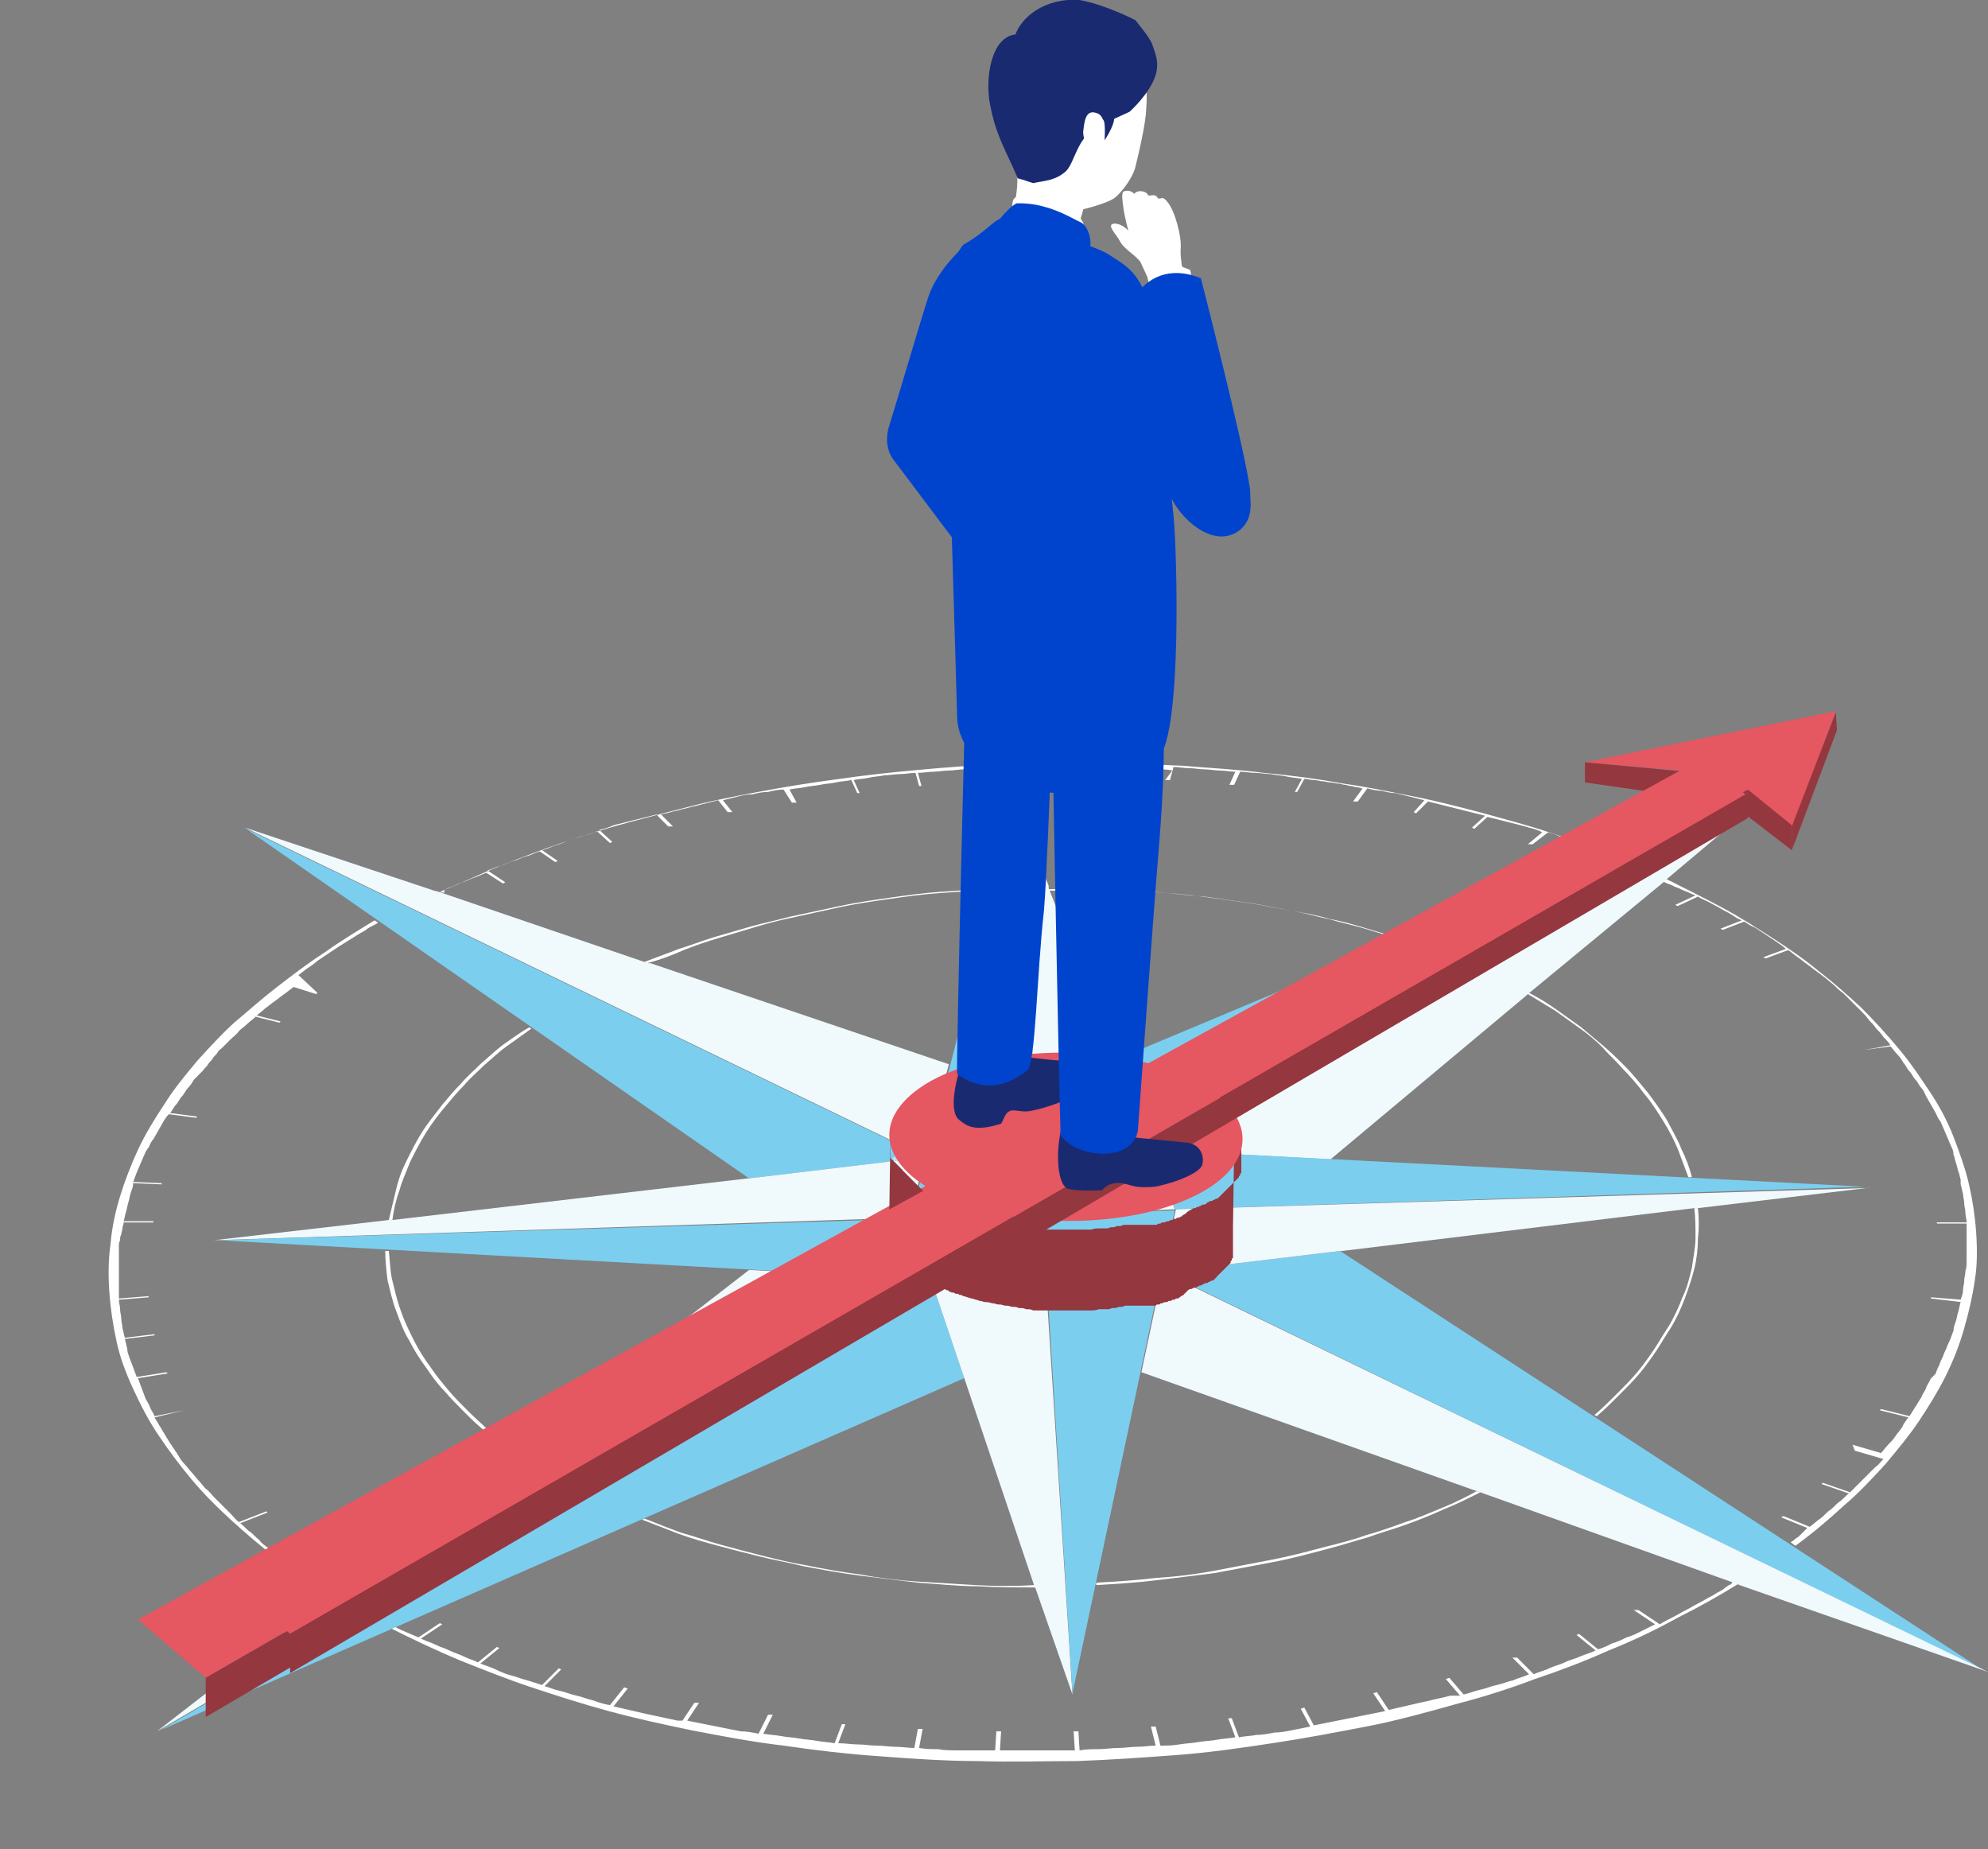 <?xml version="1.0" encoding="utf-8"?>
<!-- Generator: Adobe Illustrator 24.1.2, SVG Export Plug-In . SVG Version: 6.00 Build 0)  -->
<svg version="1.1" id="レイヤー_1" xmlns="http://www.w3.org/2000/svg" xmlns:xlink="http://www.w3.org/1999/xlink" x="0px"
	 y="0px" viewBox="0 0 167.2 155.5" style="enable-background:new 0 0 167.2 155.5;" xml:space="preserve">
<rect x="0" y="0" width="167.2" height="155.5" fill="#808080" stroke="none"/>
<style type="text/css">
	.st0{enable-background:new    ;}
	.st1{fill:#FFFFFF;}
	.st2{fill:#7CCEEF;}
	.st3{fill:#F0FAFD;}
	.st4{fill:#B6E4F6;}
	.st5{fill:#94373F;}
	.st6{fill:#E55761;}
	.st7{fill:none;}
	.st8{fill:#192A71;}
	.st9{fill:#0044CD;}
</style>
<g class="st0">
	<g>
		<g>
			<path class="st1" d="M37.9,74.6c0.3-0.1,0.6-0.3,1-0.4c0.3-0.1,0.7-0.3,1-0.4c0.3-0.1,0.7-0.3,1-0.4l1.4,0.9l0.2-0.1L41,73.2
				c0.4-0.1,0.7-0.3,1.1-0.4c0.4-0.1,0.7-0.3,1.1-0.4c0.4-0.1,0.7-0.3,1.1-0.4c0.4-0.1,0.7-0.3,1.1-0.4l1.3,0.9l0.2-0.1l-1.3-0.9
				c0.4-0.1,0.8-0.3,1.1-0.4c0.4-0.1,0.8-0.3,1.1-0.4c0.4-0.1,0.8-0.3,1.2-0.4c0.4-0.1,0.8-0.2,1.2-0.4l1.1,1l0.2-0.1l-1.1-1
				c0.4-0.1,0.8-0.2,1.2-0.4c0.4-0.1,0.8-0.2,1.2-0.3c0.4-0.1,0.8-0.2,1.2-0.3c0.4-0.1,0.8-0.2,1.2-0.3l1,1c0,0,0,0,0.1,0
				c0,0,0,0,0.1,0c0,0,0,0,0.1,0c0,0,0,0,0.1,0l-1-1c0.3-0.1,0.5-0.1,0.8-0.2c0.3-0.1,0.5-0.1,0.8-0.2c0.3-0.1,0.5-0.1,0.8-0.2
				c0.3-0.1,0.5-0.1,0.8-0.2c0.1,0,0.3-0.1,0.4-0.1c0.1,0,0.3-0.1,0.4-0.1s0.3-0.1,0.4-0.1c0.1,0,0.3-0.1,0.4-0.1l0.8,1
				c0,0,0,0,0.1,0c0,0,0,0,0.1,0c0,0,0,0,0.1,0c0,0,0,0,0.1,0l-0.8-1c0.4-0.1,0.8-0.2,1.2-0.3c0.4-0.1,0.8-0.2,1.3-0.2
				c0.4-0.1,0.8-0.2,1.3-0.2c0.4-0.1,0.8-0.2,1.3-0.2l0.7,1.1c0,0,0,0,0.1,0c0,0,0,0,0.1,0c0,0,0,0,0.1,0c0,0,0,0,0.1,0l-0.6-1.1
				c0.4-0.1,0.8-0.1,1.3-0.2c0.4-0.1,0.8-0.1,1.3-0.2c0.4-0.1,0.9-0.1,1.3-0.2c0.4-0.1,0.9-0.1,1.3-0.2l0.5,1.1l0.2,0l-0.5-1.1
				c0.4-0.1,0.9-0.1,1.3-0.2c0.4-0.1,0.9-0.1,1.3-0.2c0.4,0,0.9-0.1,1.3-0.1c0.4,0,0.9-0.1,1.3-0.1l0.3,1.1l0.2,0l-0.3-1.1
				c0.4,0,0.9-0.1,1.3-0.1c0.4,0,0.9-0.1,1.3-0.1c0.4,0,0.9-0.1,1.3-0.1c0.4,0,0.9-0.1,1.3-0.1l0.2,1.1l0.2,0l-0.2-1.1
				c0.3,0,0.5,0,0.8,0c0.3,0,0.5,0,0.8,0c0.3,0,0.5,0,0.8,0c0.3,0,0.5,0,0.8,0c0.2,0,0.3,0,0.5,0c0.2,0,0.3,0,0.5,0
				c0.2,0,0.3,0,0.5,0c0.2,0,0.3,0,0.5,0l0,1.1l0.2,0l0-1.1c0.4,0,0.9,0,1.3,0c0.4,0,0.9,0,1.3,0c0.4,0,0.9,0,1.3,0
				c0.4,0,0.9,0,1.3,0l-0.2,1.1l0.2,0l0.2-1.1c0.4,0,0.9,0,1.3,0s0.9,0,1.3,0c0.4,0,0.9,0,1.3,0.1c0.4,0,0.9,0,1.3,0.1L98,65.6
				c0,0,0,0,0.1,0c0,0,0,0,0.1,0c0,0,0,0,0.1,0c0,0,0,0,0.1,0l0.3-1.1c0.4,0,0.9,0.1,1.3,0.1c0.4,0,0.9,0.1,1.3,0.1
				c0.4,0,0.9,0.1,1.3,0.1c0.4,0,0.9,0.1,1.3,0.1l-0.5,1.1c0,0,0,0,0.1,0c0,0,0,0,0.1,0c0,0,0,0,0.1,0c0,0,0,0,0.1,0l0.5-1.1
				c0.4,0,0.9,0.1,1.3,0.1c0.4,0,0.9,0.1,1.3,0.1c0.4,0.1,0.9,0.1,1.3,0.2c0.4,0.1,0.8,0.1,1.3,0.2l-0.6,1.1l0.2,0l0.6-1.1
				c0.3,0,0.5,0.1,0.8,0.1c0.3,0,0.5,0.1,0.7,0.1c0.2,0,0.5,0.1,0.7,0.1c0.2,0,0.5,0.1,0.7,0.1c0.2,0,0.3,0.1,0.5,0.1
				c0.2,0,0.3,0.1,0.5,0.1c0.2,0,0.3,0.1,0.5,0.1c0.2,0,0.3,0.1,0.5,0.1l-0.8,1.1c0,0,0,0,0.1,0c0,0,0,0,0.1,0c0,0,0,0,0.1,0
				c0,0,0,0,0.1,0l0.8-1.1c0.4,0.1,0.8,0.2,1.2,0.2c0.4,0.1,0.8,0.2,1.2,0.2c0.4,0.1,0.8,0.2,1.2,0.3c0.4,0.1,0.8,0.2,1.2,0.3
				l-0.9,1l0.2,0.1l1-1c0.4,0.1,0.8,0.2,1.2,0.3c0.4,0.1,0.8,0.2,1.2,0.3c0.4,0.1,0.8,0.2,1.2,0.3c0.4,0.1,0.8,0.2,1.2,0.3l-1.1,1
				l0.2,0.1l1.1-1c0.4,0.1,0.8,0.2,1.2,0.3c0.4,0.1,0.8,0.2,1.2,0.3c0.4,0.1,0.8,0.2,1.1,0.3c0.4,0.1,0.8,0.2,1.1,0.4l-1.2,1
				c0,0,0,0,0.1,0c0,0,0,0,0.1,0c0,0,0,0,0.1,0c0,0,0,0,0.1,0l1.3-1c0.4,0.1,0.7,0.2,1.1,0.4c0.4,0.1,0.7,0.3,1.1,0.4
				c0.4,0.1,0.7,0.3,1.1,0.4c0.4,0.1,0.7,0.3,1.1,0.4l-1.4,0.9l0.2,0.1l1.4-0.9c0,0,0.1,0,0.1,0.1c0,0,0.1,0,0.1,0.1
				c0,0,0.1,0,0.1,0.1c0,0,0.1,0,0.1,0.1l0.4-0.2c-1.7-0.7-3.5-1.3-5.3-1.9c-1.8-0.6-3.7-1.1-5.5-1.6c-1.9-0.5-3.8-1-5.8-1.4
				c-2-0.4-3.9-0.8-6-1.1c-2.2-0.4-4.4-0.7-6.7-0.9c-2.2-0.3-4.5-0.4-6.8-0.6c-2.3-0.1-4.5-0.2-6.8-0.3c-2.3,0-4.6,0-6.9,0.1
				c-2.3,0.1-4.6,0.2-6.9,0.4c-2.3,0.2-4.5,0.4-6.8,0.7c-2.2,0.3-4.5,0.6-6.7,1c-2.2,0.4-4.4,0.8-6.5,1.3c-2,0.5-3.9,1-5.8,1.5
				c-1.9,0.5-3.8,1.1-5.6,1.7c-1.8,0.6-3.6,1.3-5.4,2c-1.7,0.7-3.4,1.5-5.1,2.2l0.4,0.1C37.2,74.9,37.6,74.7,37.9,74.6z"/>
			<path class="st1" d="M27.3,80.1c-1.4,0.9-2.7,1.9-4,2.9c-1.3,1-2.4,2-3.6,3c-1.1,1-2.1,2.1-3.1,3.2c-1,1.2-2,2.4-2.8,3.7
				c-0.8,1.2-1.6,2.5-2.2,3.8c-0.6,1.3-1.1,2.6-1.5,3.9c-0.4,1.3-0.7,2.7-0.8,4c-0.2,1.4-0.2,2.7-0.1,4.1c0.1,1.4,0.3,2.7,0.6,4.1
				c0.3,1.4,0.8,2.7,1.4,4c0.6,1.3,1.3,2.7,2.2,4c0.8,1.2,1.7,2.4,2.7,3.6c1,1.2,2.1,2.3,3.3,3.4c1.2,1.1,2.5,2.2,3.9,3.3
				c1.4,1.1,2.9,2.1,4.5,3.1l0.4-0.3c-0.1,0-0.1-0.1-0.2-0.1s-0.1-0.1-0.2-0.1c-0.1,0-0.1-0.1-0.2-0.1c-0.1,0-0.1-0.1-0.2-0.1
				l2.1-1.1c0,0,0,0,0,0c0,0,0,0,0,0c0,0,0,0,0,0c0,0,0,0,0,0l-2.1,1.1c-0.3-0.2-0.6-0.4-1-0.6c-0.3-0.2-0.6-0.4-0.9-0.6
				c-0.3-0.2-0.6-0.4-0.9-0.6c-0.3-0.2-0.6-0.4-0.9-0.7l2.2-1l-0.2-0.1l-2.2,1c-0.3-0.2-0.6-0.4-0.9-0.7c-0.3-0.2-0.6-0.4-0.8-0.7
				c-0.3-0.2-0.5-0.5-0.8-0.7c-0.3-0.2-0.5-0.5-0.8-0.7l2.3-0.9l-0.1-0.1l-2.3,0.9c-0.3-0.2-0.5-0.5-0.7-0.7
				c-0.2-0.2-0.5-0.5-0.7-0.7c-0.2-0.2-0.5-0.5-0.7-0.7c-0.2-0.2-0.4-0.5-0.7-0.7l2.4-0.8c0,0,0,0,0,0c0,0,0,0,0,0c0,0,0,0,0,0
				c0,0,0,0,0,0l-2.4,0.8c-0.2-0.2-0.4-0.5-0.6-0.7c-0.2-0.2-0.4-0.5-0.6-0.7c-0.2-0.2-0.4-0.5-0.6-0.7c-0.2-0.2-0.4-0.5-0.5-0.7
				l2.4-0.7c0,0,0,0,0,0c0,0,0,0,0,0c0,0,0,0,0,0c0,0,0,0,0,0l-2.4,0.7c-0.1-0.1-0.1-0.2-0.2-0.3c-0.1-0.1-0.1-0.2-0.2-0.3
				c-0.1-0.1-0.1-0.2-0.2-0.3c-0.1-0.1-0.1-0.2-0.2-0.3c-0.1-0.2-0.2-0.3-0.3-0.5c-0.1-0.2-0.2-0.3-0.3-0.5
				c-0.1-0.2-0.2-0.3-0.3-0.5c-0.1-0.2-0.2-0.3-0.3-0.5l2.5-0.6c0,0,0,0,0,0c0,0,0,0,0,0c0,0,0,0,0,0c0,0,0,0,0,0l-2.5,0.5
				c-0.1-0.3-0.3-0.5-0.4-0.8c-0.1-0.3-0.3-0.5-0.4-0.8c-0.1-0.3-0.2-0.5-0.3-0.8c-0.1-0.3-0.2-0.5-0.3-0.8l2.5-0.4l-0.1-0.1
				l-2.5,0.4c-0.1-0.3-0.2-0.5-0.3-0.8c-0.1-0.3-0.2-0.5-0.3-0.8c-0.1-0.3-0.2-0.5-0.2-0.8c-0.1-0.3-0.1-0.5-0.2-0.8l2.5-0.3l0-0.1
				l-2.5,0.3c-0.1-0.3-0.1-0.5-0.2-0.8c0-0.3-0.1-0.5-0.1-0.8c0-0.3-0.1-0.5-0.1-0.8c0-0.3-0.1-0.5-0.1-0.8l2.5-0.2l0-0.1l-2.5,0.2
				c0-0.3,0-0.5,0-0.8c0-0.3,0-0.5,0-0.8c0-0.3,0-0.5,0-0.8c0-0.3,0-0.5,0-0.8l2.5-0.1c0,0,0,0,0,0c0,0,0,0,0,0c0,0,0,0,0,0
				c0,0,0,0,0,0l-2.5,0.1c0-0.1,0-0.2,0-0.3c0-0.1,0-0.2,0-0.3c0-0.1,0-0.2,0-0.3c0-0.1,0-0.2,0-0.3c0-0.2,0-0.3,0.1-0.5
				c0-0.2,0-0.3,0.1-0.5c0-0.2,0.1-0.3,0.1-0.5c0-0.2,0.1-0.3,0.1-0.5l2.5,0l0-0.1l-2.5,0c0.1-0.3,0.1-0.5,0.2-0.8
				c0.1-0.3,0.1-0.5,0.2-0.8c0.1-0.3,0.1-0.5,0.2-0.8c0.1-0.3,0.2-0.5,0.2-0.8l2.4,0.1l0-0.1l-2.4-0.1c0.1-0.3,0.2-0.5,0.3-0.8
				c0.1-0.2,0.2-0.5,0.3-0.7c0.1-0.2,0.2-0.5,0.3-0.7c0.1-0.2,0.2-0.5,0.4-0.7l2.4,0.2c0,0,0,0,0,0c0,0,0,0,0,0c0,0,0,0,0,0s0,0,0,0
				l-2.4-0.2c0.1-0.2,0.2-0.5,0.4-0.7c0.1-0.2,0.3-0.5,0.4-0.7c0.1-0.2,0.3-0.5,0.4-0.7c0.1-0.2,0.3-0.5,0.5-0.7l2.3,0.3l0.1-0.1
				l-2.3-0.3c0.2-0.2,0.3-0.5,0.5-0.7c0.2-0.2,0.3-0.5,0.5-0.7c0.2-0.2,0.3-0.5,0.5-0.7c0.2-0.2,0.4-0.5,0.5-0.7l2.2,0.4
				c0,0,0,0,0,0c0,0,0,0,0,0c0,0,0,0,0,0c0,0,0,0,0,0l-2.2-0.4c0.1-0.1,0.1-0.1,0.2-0.2c0.1-0.1,0.1-0.1,0.2-0.2
				c0.1-0.1,0.1-0.1,0.2-0.2c0.1-0.1,0.1-0.1,0.2-0.2c0.1-0.2,0.3-0.3,0.4-0.5c0.1-0.2,0.3-0.3,0.4-0.5c0.1-0.2,0.3-0.3,0.4-0.5
				c0.1-0.2,0.3-0.3,0.4-0.4l2.1,0.5c0,0,0,0,0,0c0,0,0,0,0,0c0,0,0,0,0,0c0,0,0,0,0,0l-2.1-0.5c0.2-0.2,0.4-0.4,0.7-0.7
				c0.2-0.2,0.5-0.4,0.7-0.7c0.2-0.2,0.5-0.4,0.7-0.6c0.2-0.2,0.5-0.4,0.7-0.6l2,0.5l0.1-0.1l-2-0.5c0.2-0.2,0.5-0.4,0.7-0.6
				c0.3-0.2,0.5-0.4,0.8-0.6c0.3-0.2,0.5-0.4,0.8-0.6c0.3-0.2,0.5-0.4,0.8-0.6l1.9,0.6l0.1-0.1L25.1,82c0.3-0.2,0.5-0.4,0.8-0.6
				c0.3-0.2,0.6-0.4,0.8-0.6c0.3-0.2,0.6-0.4,0.9-0.6c0.3-0.2,0.6-0.4,0.9-0.6l1.8,0.7c0,0,0,0,0,0c0,0,0,0,0,0c0,0,0,0,0,0
				c0,0,0,0,0,0l-1.8-0.7c0.3-0.2,0.5-0.3,0.8-0.5c0.3-0.2,0.5-0.3,0.8-0.5c0.3-0.2,0.6-0.3,0.8-0.5c0.3-0.2,0.6-0.3,0.9-0.5
				l-0.3-0.2C30.2,78.2,28.7,79.1,27.3,80.1z"/>
			<path class="st1" d="M145.4,133.3c-0.1,0.1-0.3,0.2-0.4,0.3c-0.1,0.1-0.3,0.2-0.5,0.3c-0.2,0.1-0.3,0.2-0.5,0.3l-1.9-1.1
				c0,0,0,0,0,0c0,0,0,0,0,0c0,0,0,0,0,0c0,0,0,0,0,0l1.9,1.1c-0.4,0.2-0.7,0.4-1.1,0.6c-0.4,0.2-0.7,0.4-1.1,0.6
				c-0.4,0.2-0.7,0.4-1.1,0.6c-0.4,0.2-0.8,0.4-1.1,0.6l-1.8-1.2c0,0,0,0-0.1,0c0,0,0,0-0.1,0c0,0,0,0-0.1,0c0,0,0,0-0.1,0l1.8,1.2
				c-0.4,0.2-0.8,0.4-1.2,0.6c-0.4,0.2-0.8,0.4-1.2,0.5c-0.4,0.2-0.8,0.4-1.2,0.5c-0.4,0.2-0.8,0.4-1.2,0.5l-1.6-1.3l-0.2,0.1
				l1.6,1.3c-0.4,0.2-0.8,0.3-1.3,0.5c-0.4,0.2-0.9,0.3-1.3,0.5c-0.4,0.2-0.9,0.3-1.3,0.5c-0.4,0.2-0.9,0.3-1.3,0.5l-1.4-1.4
				c0,0,0,0-0.1,0c0,0,0,0-0.1,0c0,0,0,0-0.1,0c0,0,0,0-0.1,0l1.4,1.4c-0.4,0.2-0.9,0.3-1.3,0.5c-0.5,0.1-0.9,0.3-1.4,0.4
				c-0.5,0.1-0.9,0.3-1.4,0.4c-0.5,0.1-0.9,0.3-1.4,0.4l-1.2-1.4l-0.3,0.1l1.2,1.4c-0.1,0-0.1,0-0.2,0s-0.1,0-0.2,0
				c-0.1,0-0.1,0-0.2,0c-0.1,0-0.1,0-0.2,0c-0.4,0.1-0.8,0.2-1.3,0.3c-0.4,0.1-0.8,0.2-1.3,0.3c-0.4,0.1-0.9,0.2-1.3,0.3
				c-0.4,0.1-0.9,0.2-1.3,0.3l-1-1.5l-0.3,0.1l1,1.5c-0.5,0.1-1,0.2-1.5,0.3c-0.5,0.1-1,0.2-1.5,0.3c-0.5,0.1-1,0.2-1.5,0.3
				c-0.5,0.1-1,0.2-1.5,0.3l-0.8-1.5l-0.3,0.1l0.8,1.5c-0.5,0.1-1,0.2-1.5,0.3c-0.5,0.1-1,0.2-1.5,0.2c-0.5,0.1-1,0.2-1.5,0.2
				c-0.5,0.1-1,0.1-1.5,0.2l-0.6-1.6l-0.3,0l0.6,1.6c-0.5,0.1-1,0.1-1.5,0.2c-0.5,0.1-1,0.1-1.6,0.2c-0.5,0.1-1,0.1-1.6,0.2
				s-1,0.1-1.6,0.1l-0.4-1.6c0,0,0,0-0.1,0c0,0,0,0-0.1,0c0,0,0,0-0.1,0c0,0,0,0-0.1,0l0.4,1.6c-0.5,0-1,0.1-1.6,0.1
				c-0.5,0-1,0.1-1.6,0.1c-0.5,0-1.1,0.1-1.6,0.1c-0.5,0-1.1,0-1.6,0.1l-0.1-1.6c0,0,0,0-0.1,0c0,0,0,0-0.1,0c0,0,0,0-0.1,0
				c0,0,0,0-0.1,0l0.1,1.6c0,0-0.1,0-0.1,0c0,0-0.1,0-0.1,0c0,0-0.1,0-0.1,0c0,0-0.1,0-0.1,0c-0.5,0-1,0-1.5,0c-0.5,0-1,0-1.5,0
				c-0.5,0-1,0-1.5,0c-0.5,0-1,0-1.4,0l0.1-1.6c0,0,0,0-0.1,0s0,0-0.1,0s0,0-0.1,0s0,0-0.1,0l-0.1,1.6c-0.5,0-1.1,0-1.6,0
				c-0.5,0-1.1,0-1.6,0c-0.5,0-1.1,0-1.6-0.1c-0.5,0-1,0-1.6-0.1l0.3-1.6c0,0,0,0-0.1,0c0,0,0,0-0.1,0c0,0,0,0-0.1,0c0,0,0,0-0.1,0
				l-0.3,1.6c-0.5,0-1-0.1-1.6-0.1c-0.5,0-1-0.1-1.6-0.1c-0.5,0-1-0.1-1.6-0.1c-0.5,0-1-0.1-1.6-0.1l0.6-1.6l-0.3,0l-0.6,1.6
				c-0.5-0.1-1-0.1-1.5-0.2c-0.5-0.1-1-0.1-1.5-0.2c-0.5-0.1-1-0.1-1.5-0.2c-0.5-0.1-1-0.1-1.5-0.2l0.8-1.6c0,0,0,0-0.1,0
				c0,0,0,0-0.1,0c0,0,0,0-0.1,0c0,0,0,0-0.1,0l-0.8,1.6c-0.5-0.1-1-0.2-1.5-0.2c-0.5-0.1-1-0.2-1.5-0.3c-0.5-0.1-1-0.2-1.5-0.3
				c-0.5-0.1-1-0.2-1.5-0.3l1-1.5c0,0,0,0-0.1,0c0,0,0,0-0.1,0c0,0,0,0-0.1,0c0,0,0,0-0.1,0l-1,1.5c0,0-0.1,0-0.1,0c0,0-0.1,0-0.1,0
				c0,0-0.1,0-0.1,0c0,0-0.1,0-0.1,0c-0.5-0.1-0.9-0.2-1.4-0.3c-0.5-0.1-0.9-0.2-1.4-0.3c-0.4-0.1-0.9-0.2-1.3-0.3
				c-0.4-0.1-0.9-0.2-1.3-0.3l1.2-1.5l-0.3-0.1l-1.2,1.5c-0.5-0.1-0.9-0.2-1.4-0.4c-0.5-0.1-0.9-0.3-1.4-0.4
				c-0.5-0.1-0.9-0.3-1.4-0.4c-0.5-0.1-0.9-0.3-1.3-0.4l1.4-1.4l-0.2-0.1l-1.4,1.4c-0.4-0.1-0.9-0.3-1.3-0.4
				c-0.4-0.1-0.9-0.3-1.3-0.4c-0.4-0.1-0.9-0.3-1.3-0.5c-0.4-0.2-0.8-0.3-1.3-0.5l1.6-1.3l-0.2-0.1l-1.6,1.3
				c-0.4-0.2-0.8-0.3-1.2-0.5c-0.4-0.2-0.8-0.3-1.2-0.5c-0.4-0.2-0.8-0.3-1.2-0.5c-0.4-0.2-0.8-0.3-1.2-0.5l1.8-1.2l-0.2-0.1
				l-1.8,1.2c-0.2-0.1-0.5-0.2-0.7-0.3c-0.2-0.1-0.5-0.2-0.7-0.3c-0.2-0.1-0.5-0.2-0.7-0.4c-0.2-0.1-0.5-0.2-0.7-0.4L33,137
				c1.8,0.9,3.7,1.8,5.6,2.6c2,0.8,4,1.6,6.1,2.3c2.1,0.7,4.3,1.4,6.5,2c2.2,0.6,4.5,1.1,6.9,1.6c2.6,0.5,5.2,1,7.8,1.3
				c2.7,0.4,5.3,0.7,8.1,0.9c2.7,0.2,5.5,0.4,8.2,0.4c2.8,0.1,5.6,0,8.4,0c2.8-0.1,5.6-0.3,8.3-0.5c2.7-0.2,5.5-0.6,8.1-1
				c2.7-0.4,5.3-0.9,7.9-1.4c2.6-0.5,5.1-1.2,7.6-1.9c2.3-0.6,4.5-1.3,6.6-2.1c2.1-0.7,4.2-1.5,6.2-2.4c2-0.8,3.9-1.7,5.7-2.7
				c1.8-0.9,3.6-1.9,5.2-2.9l-0.5-0.2C145.7,133.2,145.5,133.3,145.4,133.3z"/>
			<path class="st1" d="M166.2,103.6c-0.1-1.4-0.3-2.7-0.6-4c-0.3-1.3-0.8-2.7-1.3-4c-0.5-1.3-1.2-2.6-2-3.8
				c-0.8-1.2-1.6-2.4-2.6-3.6c-1-1.2-2-2.3-3.2-3.5c-1.1-1-2.2-2-3.5-3c-1.2-1-2.5-1.9-3.9-2.8c-1.4-0.9-2.8-1.8-4.3-2.6
				c-1.5-0.8-3.1-1.6-4.7-2.4l-0.3,0.2c0.2,0.1,0.4,0.2,0.7,0.3c0.2,0.1,0.4,0.2,0.7,0.3c0.2,0.1,0.4,0.2,0.7,0.3
				c0.2,0.1,0.4,0.2,0.7,0.3l-1.7,0.8l0.2,0.1l1.7-0.8c0.3,0.2,0.6,0.3,1,0.5c0.3,0.2,0.6,0.3,0.9,0.5c0.3,0.2,0.6,0.3,0.9,0.5
				c0.3,0.2,0.6,0.4,0.9,0.5l-1.8,0.7l0.2,0.1l1.8-0.7c0.3,0.2,0.6,0.4,0.9,0.5c0.3,0.2,0.6,0.4,0.9,0.6c0.3,0.2,0.6,0.4,0.9,0.6
				c0.3,0.2,0.6,0.4,0.8,0.6l-1.9,0.7l0.2,0.1l1.9-0.7c0.3,0.2,0.5,0.4,0.8,0.6c0.3,0.2,0.5,0.4,0.8,0.6c0.3,0.2,0.5,0.4,0.8,0.6
				c0.3,0.2,0.5,0.4,0.8,0.6l-2,0.6c0,0,0,0,0,0c0,0,0,0,0,0c0,0,0,0,0,0c0,0,0,0,0,0l2-0.6c0.2,0.2,0.5,0.4,0.7,0.6
				c0.2,0.2,0.4,0.4,0.7,0.6c0.2,0.2,0.4,0.4,0.6,0.6c0.2,0.2,0.4,0.4,0.6,0.6c0,0,0,0,0.1,0.1c0,0,0,0,0.1,0.1c0,0,0,0,0.1,0.1
				c0,0,0,0,0.1,0.1l-2.1,0.5c0,0,0,0,0,0c0,0,0,0,0,0c0,0,0,0,0,0c0,0,0,0,0,0l2.1-0.5c0.2,0.2,0.4,0.4,0.6,0.7
				c0.2,0.2,0.4,0.4,0.6,0.7c0.2,0.2,0.4,0.4,0.6,0.7c0.2,0.2,0.4,0.4,0.6,0.7l-2.2,0.4c0,0,0,0,0,0c0,0,0,0,0,0c0,0,0,0,0,0
				c0,0,0,0,0,0L159,88c0.2,0.2,0.4,0.5,0.6,0.7c0.2,0.2,0.4,0.5,0.5,0.7c0.2,0.2,0.3,0.5,0.5,0.7c0.2,0.2,0.3,0.5,0.5,0.7l-2.3,0.4
				c0,0,0,0,0,0c0,0,0,0,0,0c0,0,0,0,0,0c0,0,0,0,0,0l2.3-0.4c0.2,0.2,0.3,0.5,0.5,0.7c0.2,0.2,0.3,0.5,0.4,0.7
				c0.1,0.2,0.3,0.5,0.4,0.7c0.1,0.2,0.3,0.5,0.4,0.7l-2.4,0.3c0,0,0,0,0,0c0,0,0,0,0,0c0,0,0,0,0,0s0,0,0,0l2.4-0.3
				c0.1,0.2,0.2,0.5,0.4,0.7c0.1,0.2,0.2,0.5,0.3,0.7c0.1,0.2,0.2,0.5,0.3,0.7c0.1,0.2,0.2,0.5,0.3,0.7l-2.4,0.2c0,0,0,0,0,0
				c0,0,0,0,0,0c0,0,0,0,0,0c0,0,0,0,0,0l2.4-0.2c0.1,0.2,0.2,0.4,0.2,0.7c0.1,0.2,0.1,0.4,0.2,0.7c0.1,0.2,0.1,0.4,0.2,0.7
				c0.1,0.2,0.1,0.4,0.2,0.7c0,0,0,0.1,0,0.1c0,0,0,0.1,0,0.1c0,0,0,0.1,0,0.1c0,0,0,0.1,0,0.1l-2.5,0.1c0,0,0,0,0,0c0,0,0,0,0,0
				c0,0,0,0,0,0c0,0,0,0,0,0l2.5-0.1c0.1,0.3,0.1,0.5,0.2,0.8c0,0.3,0.1,0.5,0.1,0.8c0,0.3,0.1,0.5,0.1,0.8c0,0.3,0.1,0.5,0.1,0.8
				l-2.5,0l0,0.1l2.5,0c0,0.3,0,0.5,0,0.8c0,0.3,0,0.5,0,0.8c0,0.3,0,0.5,0,0.8c0,0.3,0,0.5,0,0.8l-2.5-0.1c0,0,0,0,0,0c0,0,0,0,0,0
				c0,0,0,0,0,0c0,0,0,0,0,0l2.5,0.1c0,0.3,0,0.5-0.1,0.8c0,0.3-0.1,0.5-0.1,0.8c0,0.3-0.1,0.5-0.1,0.8c0,0.3-0.1,0.5-0.2,0.8
				l-2.5-0.2l0,0.1l2.5,0.3c-0.1,0.3-0.1,0.5-0.2,0.8c-0.1,0.3-0.1,0.5-0.2,0.8c-0.1,0.3-0.2,0.5-0.2,0.8c-0.1,0.3-0.2,0.5-0.3,0.8
				l-2.5-0.4c0,0,0,0,0,0c0,0,0,0,0,0s0,0,0,0c0,0,0,0,0,0l2.5,0.4c-0.1,0.2-0.2,0.4-0.3,0.7c-0.1,0.2-0.2,0.4-0.3,0.7
				c-0.1,0.2-0.2,0.4-0.3,0.7c-0.1,0.2-0.2,0.4-0.3,0.7c0,0,0,0.1-0.1,0.1c0,0,0,0.1-0.1,0.1c0,0,0,0.1-0.1,0.1c0,0,0,0.1-0.1,0.1
				l-2.5-0.5c0,0,0,0,0,0c0,0,0,0,0,0c0,0,0,0,0,0c0,0,0,0,0,0l2.5,0.5c-0.1,0.3-0.3,0.5-0.4,0.8c-0.1,0.3-0.3,0.5-0.4,0.8
				c-0.2,0.3-0.3,0.5-0.5,0.8c-0.2,0.3-0.3,0.5-0.5,0.8l-2.4-0.6l-0.1,0.1l2.4,0.6c-0.2,0.3-0.4,0.5-0.5,0.8
				c-0.2,0.3-0.4,0.5-0.6,0.8c-0.2,0.3-0.4,0.5-0.6,0.7c-0.2,0.2-0.4,0.5-0.6,0.7l-2.4-0.7L156,122l2.4,0.7
				c-0.2,0.2-0.4,0.5-0.7,0.7c-0.2,0.2-0.5,0.5-0.7,0.7c-0.2,0.2-0.5,0.5-0.7,0.7c-0.2,0.2-0.5,0.5-0.7,0.7l-2.3-0.8l-0.1,0.1
				l2.3,0.8c-0.3,0.2-0.5,0.5-0.8,0.7c-0.3,0.2-0.5,0.5-0.8,0.7c-0.3,0.2-0.5,0.5-0.8,0.7c-0.3,0.2-0.6,0.5-0.9,0.7l-2.2-0.9
				l-0.2,0.1l2.2,0.9c-0.1,0.1-0.2,0.2-0.3,0.3c-0.1,0.1-0.2,0.2-0.3,0.3c-0.1,0.1-0.2,0.2-0.4,0.3c-0.1,0.1-0.2,0.2-0.4,0.3
				l0.4,0.3c1.5-1.1,2.8-2.2,4.1-3.4c1.3-1.1,2.4-2.3,3.5-3.5c1-1.2,2-2.4,2.8-3.6c0.8-1.2,1.6-2.5,2.2-3.7c0.7-1.4,1.2-2.7,1.6-4.1
				c0.4-1.4,0.7-2.7,0.9-4.1C166.3,106.4,166.3,105,166.2,103.6z"/>
		</g>
		<g>
			<path class="st1" d="M82,133.3c-1.7-0.1-3.3-0.2-4.9-0.3c-1.6-0.1-3.2-0.3-4.8-0.6c-1.6-0.2-3.2-0.5-4.7-0.8
				c-1.2-0.2-2.4-0.5-3.6-0.8c-1.2-0.3-2.3-0.6-3.4-0.9c-1.1-0.3-2.2-0.7-3.3-1c-1.1-0.4-2.1-0.8-3.1-1.2l-0.2,0.1
				c1,0.4,2.1,0.8,3.1,1.2c1.1,0.4,2.2,0.7,3.3,1c1.1,0.3,2.3,0.6,3.5,0.9c1.2,0.3,2.4,0.5,3.6,0.8c1.6,0.3,3.2,0.6,4.8,0.8
				c1.6,0.2,3.2,0.4,4.9,0.6c1.6,0.1,3.3,0.3,5,0.3c1.7,0.1,3.4,0.1,5,0.1l-0.1-0.2C85.4,133.4,83.7,133.4,82,133.3z"/>
			<path class="st1" d="M42.4,87.8c-0.7,0.5-1.3,1.1-1.9,1.6c-0.6,0.6-1.2,1.1-1.7,1.7c-0.6,0.6-1.1,1.2-1.6,1.8
				c-0.6,0.8-1.2,1.5-1.7,2.3c-0.5,0.8-0.9,1.6-1.3,2.4c-0.4,0.8-0.7,1.6-0.9,2.5c-0.2,0.8-0.4,1.7-0.6,2.5l0.3,0
				c0.1-0.8,0.3-1.7,0.6-2.5c0.2-0.8,0.6-1.6,0.9-2.4c0.4-0.8,0.8-1.6,1.3-2.4c0.5-0.8,1.1-1.6,1.7-2.3c0.5-0.6,1-1.2,1.5-1.7
				c0.5-0.6,1.1-1.1,1.7-1.7c0.6-0.5,1.2-1.1,1.9-1.6c0.7-0.5,1.4-1,2.1-1.5l-0.2-0.1C43.8,86.8,43.1,87.3,42.4,87.8z"/>
			<path class="st1" d="M39.4,118.7c-0.6-0.6-1.2-1.2-1.7-1.8c-0.5-0.6-1-1.2-1.4-1.8c-0.6-0.8-1.1-1.6-1.5-2.4
				c-0.4-0.8-0.8-1.6-1.1-2.5c-0.3-0.8-0.5-1.7-0.7-2.5c-0.2-0.8-0.2-1.7-0.3-2.5l-0.3,0c0,0.8,0.1,1.7,0.2,2.5
				c0.2,0.8,0.4,1.7,0.7,2.5c0.3,0.8,0.6,1.7,1.1,2.5c0.4,0.8,0.9,1.6,1.5,2.4c0.4,0.6,0.9,1.3,1.5,1.9c0.5,0.6,1.1,1.2,1.7,1.8
				c0.6,0.6,1.2,1.2,1.9,1.7c0.7,0.6,1.4,1.1,2.2,1.7l0.2-0.1c-0.8-0.5-1.5-1.1-2.1-1.6C40.6,119.8,40,119.3,39.4,118.7z"/>
			<path class="st1" d="M57.5,79.9c1-0.4,1.9-0.7,2.9-1c1-0.3,2-0.6,3-0.9c1-0.3,2.1-0.6,3.1-0.8c1.4-0.3,2.7-0.6,4.1-0.9
				c1.4-0.3,2.8-0.5,4.2-0.7c1.4-0.2,2.8-0.4,4.3-0.5c1.4-0.1,2.9-0.2,4.4-0.3l0-0.1c-1.5,0.1-2.9,0.2-4.4,0.3
				c-1.5,0.1-2.9,0.3-4.3,0.5c-1.4,0.2-2.8,0.4-4.2,0.7c-1.4,0.3-2.8,0.6-4.2,0.9c-1.1,0.3-2.1,0.5-3.2,0.8c-1,0.3-2.1,0.6-3.1,0.9
				c-1,0.3-2,0.7-3,1c-1,0.4-1.9,0.7-2.9,1.1l0.2,0.1C55.6,80.7,56.6,80.3,57.5,79.9z"/>
			<path class="st1" d="M121.3,126.8c-1,0.4-2.1,0.9-3.1,1.2c-1.1,0.4-2.2,0.8-3.3,1.1c-1.1,0.4-2.3,0.7-3.5,1
				c-1.5,0.4-3,0.8-4.6,1.1c-1.6,0.3-3.1,0.6-4.7,0.9c-1.6,0.3-3.2,0.5-4.9,0.6c-1.6,0.2-3.3,0.3-5,0.4l0,0.2c1.7-0.1,3.4-0.2,5-0.4
				c1.7-0.2,3.3-0.4,4.9-0.6c1.6-0.3,3.2-0.6,4.8-0.9c1.6-0.3,3.1-0.7,4.6-1.1c1.2-0.3,2.4-0.7,3.5-1c1.1-0.4,2.2-0.7,3.3-1.1
				c1.1-0.4,2.1-0.8,3.2-1.3c1-0.4,2-0.9,3-1.4l-0.3-0.1C123.3,125.9,122.3,126.4,121.3,126.8z"/>
			<path class="st1" d="M142.8,101.6l-0.3,0c0.1,0.8,0.1,1.7,0.1,2.5c0,0.8-0.2,1.7-0.3,2.5c-0.2,0.8-0.4,1.7-0.8,2.5
				c-0.3,0.8-0.7,1.7-1.2,2.5c-0.4,0.6-0.8,1.3-1.2,1.9c-0.4,0.6-0.9,1.3-1.4,1.9c-0.5,0.6-1.1,1.2-1.7,1.8
				c-0.6,0.6-1.2,1.2-1.9,1.8l0.2,0.1c0.7-0.6,1.3-1.2,1.9-1.8c0.6-0.6,1.2-1.2,1.7-1.8c0.5-0.6,1-1.3,1.4-1.9
				c0.4-0.6,0.8-1.3,1.2-1.9c0.5-0.8,0.9-1.7,1.2-2.5c0.3-0.8,0.6-1.7,0.8-2.5c0.2-0.8,0.3-1.7,0.3-2.5
				C142.9,103.3,142.9,102.4,142.8,101.6z"/>
			<path class="st1" d="M136.4,89.8c0.7,0.7,1.3,1.4,1.9,2.2c0.6,0.7,1.1,1.5,1.6,2.3c0.5,0.8,0.9,1.6,1.2,2.3
				c0.3,0.8,0.6,1.6,0.9,2.4l0.3,0c-0.2-0.8-0.5-1.6-0.9-2.4c-0.3-0.8-0.8-1.6-1.2-2.4c-0.5-0.8-1-1.5-1.6-2.3
				c-0.6-0.7-1.2-1.5-1.9-2.2c-0.6-0.6-1.1-1.1-1.8-1.7c-0.6-0.5-1.3-1.1-1.9-1.6c-0.7-0.5-1.4-1-2.1-1.5c-0.7-0.5-1.5-1-2.3-1.4
				l-0.1,0.1c0.8,0.5,1.5,0.9,2.3,1.4c0.7,0.5,1.4,1,2.1,1.5c0.7,0.5,1.3,1,1.9,1.6C135.3,88.7,135.9,89.2,136.4,89.8z"/>
			<path class="st1" d="M97,75c1.4,0.1,2.9,0.3,4.3,0.4c1.4,0.2,2.8,0.4,4.2,0.6c1.1,0.2,2.2,0.4,3.2,0.6c1.1,0.2,2.1,0.5,3.1,0.7
				c1,0.3,2,0.5,3,0.8c1,0.3,2,0.6,2.9,0.9L118,79c-1-0.3-2-0.6-3-0.9c-1-0.3-2-0.6-3.1-0.8c-1-0.3-2.1-0.5-3.2-0.7
				c-1.1-0.2-2.2-0.4-3.3-0.6c-1.4-0.2-2.8-0.4-4.3-0.6c-1.4-0.2-2.9-0.3-4.3-0.4c-1.4-0.1-2.9-0.2-4.4-0.2c-1.5,0-2.9-0.1-4.4,0
				l0,0.1c1.5,0,2.9,0,4.4,0.1C94.1,74.8,95.5,74.8,97,75z"/>
		</g>
		<polygon class="st2" points="112.7,105.2 101,106.6 99.5,107.8 99.6,107.8 166.7,140.4 		"/>
		<polygon class="st3" points="54.7,81 54.5,81 36.9,75 36.5,74.9 20.6,69.6 76.2,96.5 78.2,95.6 79.8,89.5 		"/>
		<polygon class="st2" points="20.7,69.7 63,99.1 74.7,97.7 76.1,96.5 		"/>
		<polygon class="st3" points="99.5,107.8 99.5,107.8 97.4,108.8 96,115.4 124.2,125.4 124.5,125.5 145.8,133.1 146.3,133.3 
			166.9,140.5 167.2,140.6 		"/>
		<g>
			<polygon class="st2" points="77.8,97.3 78.2,95.7 76.2,96.5 			"/>
			<polygon class="st2" points="93.9,89.1 96.9,96.7 150,65.6 			"/>
		</g>
		<g>
			<polygon class="st4" points="77.8,97.3 76.2,96.5 76.1,96.5 74.7,97.7 77.8,97.3 			"/>
			<polygon class="st3" points="63,106.8 43.4,122 43.3,122.2 28.2,133.9 27.9,134.2 13.2,145.6 78.2,107.6 			"/>
		</g>
		<g>
			<polygon class="st2" points="13.5,145.5 81.1,115.9 78.3,107.6 			"/>
			<polygon class="st2" points="97.8,107 97.4,108.7 99.4,107.8 			"/>
		</g>
		<g>
			<polygon class="st4" points="97.8,107 99.5,107.8 99.5,107.8 101,106.6 97.8,107 			"/>
			<polygon class="st3" points="96.9,96.7 111.9,97.5 128.4,83.7 128.5,83.6 139.9,74.2 140.1,74 150.2,65.5 150.4,65.4 			"/>
		</g>
		<polygon class="st2" points="96.9,96.7 98.8,101.7 98.9,101.7 156.8,99.8 		"/>
		<polygon class="st3" points="74.7,97.7 63,99.1 62.9,99.1 33,102.6 32.7,102.6 18,104.3 76.5,102.4 77.8,97.3 		"/>
		<polygon class="st2" points="76.5,102.5 18.3,104.3 78.2,107.6 		"/>
		<polygon class="st3" points="98.9,101.7 98.9,101.7 97.8,107 101,106.6 112.7,105.2 112.9,105.2 142.5,101.6 142.8,101.6 
			157.1,99.9 157.4,99.9 		"/>
		<polygon class="st2" points="85.5,68 76.6,102.4 87.6,102.1 		"/>
		<polygon class="st3" points="87.6,102.1 76.5,102.5 76.5,102.5 78.2,107.6 78.3,107.6 78.3,107.6 81.1,115.9 81.1,115.9 87,133.4 
			87.1,133.6 90.2,142.5 		"/>
		<polygon class="st2" points="87.7,102.1 90.2,142.4 98.8,101.8 		"/>
		<polygon class="st3" points="98.8,101.7 96.9,96.7 96.9,96.7 96.9,96.7 93.9,89.1 93.9,89.1 88.2,74.7 88.2,74.5 85.6,67.9 
			85.5,67.8 87.7,102.1 87.7,102.1 98.8,101.7 		"/>
	</g>
</g>
<polygon class="st5" points="133.3,64.1 133.3,65.8 141.7,67 141.8,64.9 "/>
<polygon class="st6" points="133.3,64.1 141.3,64.8 11.6,136.2 17.3,141.1 146.7,66.6 150.7,69.9 154.4,59.8 "/>
<polygon class="st5" points="17.3,141.1 17.3,144.4 146.8,68.5 147,66.4 "/>
<polygon class="st5" points="147,66.4 146.8,68.5 150.7,71.5 150.7,69.4 "/>
<polygon class="st5" points="154.4,59.9 154.5,61.4 150.7,71.5 150.7,69.5 "/>
<polygon class="st7" points="94.4,90.5 102.6,95.5 110.3,94.3 166.2,68.5 149,47.8 "/>
<path class="st5" d="M104.4,96.1C104.4,96.1,104.4,96.1,104.4,96.1c0,0.1,0,0.1,0,0.1c0,0,0,0,0,0.1c0,0,0,0.1,0,0.1c0,0,0,0,0,0.1
	c0,0,0,0.1,0,0.1c0,0,0,0,0,0.1c0,0,0,0.1,0,0.1c0,0,0,0,0,0c0,0,0,0.1,0,0.1c0,0,0,0,0,0.1c0,0,0,0.1,0,0.1c0,0,0,0,0,0.1
	c0,0,0,0.1,0,0.1c0,0,0,0,0,0.1c0,0,0,0.1,0,0.1c0,0,0,0,0,0.1c0,0,0,0.1,0,0.1c0,0,0,0,0,0.1c0,0,0,0.1,0,0.1c0,0,0,0,0,0.1
	c0,0,0,0.1,0,0.1c0,0,0,0,0,0.1c0,0,0,0.1,0,0.1c0,0,0,0,0,0.1c0,0,0,0.1,0,0.1c0,0,0,0,0,0.1c0,0,0,0.1-0.1,0.1c0,0,0,0,0,0.1
	c0,0,0,0.1-0.1,0.1c0,0,0,0,0,0.1c0,0,0,0-0.1,0.1c0,0,0,0-0.1,0.1c0,0,0,0-0.1,0.1c0,0,0,0-0.1,0.1c0,0,0,0-0.1,0.1
	c0,0,0,0-0.1,0.1c0,0,0,0-0.1,0.1c0,0,0,0-0.1,0.1c0,0,0,0-0.1,0.1c0,0-0.1,0.1-0.1,0.1c0,0,0,0-0.1,0.1c0,0-0.1,0.1-0.1,0.1
	c0,0,0,0-0.1,0.1c0,0-0.1,0.1-0.1,0.1c0,0,0,0-0.1,0.1c0,0-0.1,0.1-0.1,0.1c0,0,0,0-0.1,0.1c0,0-0.1,0.1-0.1,0.1c0,0,0,0-0.1,0
	c-0.1,0-0.1,0.1-0.2,0.1c0,0,0,0,0,0c-0.1,0-0.1,0.1-0.2,0.1c0,0,0,0-0.1,0c-0.1,0-0.1,0.1-0.2,0.1c0,0-0.1,0-0.1,0.1
	c-0.1,0-0.1,0.1-0.2,0.1c0,0,0,0-0.1,0c-0.1,0-0.2,0.1-0.2,0.1c-0.1,0-0.2,0.1-0.2,0.1c0,0-0.1,0-0.1,0c-0.1,0-0.1,0.1-0.2,0.1
	c0,0-0.1,0-0.1,0c-0.1,0-0.1,0.1-0.2,0.1c0,0-0.1,0-0.1,0.1c-0.1,0-0.1,0-0.2,0.1c0,0-0.1,0-0.1,0.1c0,0-0.1,0-0.1,0.1
	c-0.1,0-0.1,0-0.2,0.1c0,0-0.1,0-0.1,0.1c-0.1,0-0.1,0-0.2,0.1c0,0-0.1,0-0.1,0c-0.1,0-0.1,0-0.2,0.1c0,0-0.1,0-0.1,0
	c-0.1,0-0.1,0-0.2,0.1c0,0-0.1,0-0.1,0c-0.1,0-0.2,0.1-0.2,0.1c0,0,0,0-0.1,0c-0.1,0-0.2,0.1-0.3,0.1c0,0-0.1,0-0.1,0
	c-0.1,0-0.1,0-0.2,0.1c0,0-0.1,0-0.1,0c-0.1,0-0.1,0-0.2,0.1c0,0-0.1,0-0.1,0c-0.1,0-0.1,0-0.2,0c0,0-0.1,0-0.1,0
	c-0.1,0-0.1,0-0.2,0c0,0-0.1,0-0.1,0c-0.1,0-0.1,0-0.2,0c-0.1,0-0.1,0-0.2,0c-0.1,0-0.1,0-0.2,0c-0.1,0-0.1,0-0.2,0
	c-0.1,0-0.1,0-0.2,0c-0.1,0-0.1,0-0.2,0c-0.1,0-0.1,0-0.2,0c-0.1,0-0.1,0-0.2,0c-0.1,0-0.1,0-0.2,0c0,0-0.1,0-0.1,0
	c-0.1,0-0.3,0-0.4,0.1c0,0-0.1,0-0.1,0c-0.2,0-0.3,0-0.5,0.1c0,0-0.1,0-0.1,0c-0.1,0-0.3,0-0.4,0.1c0,0,0,0-0.1,0
	c-0.2,0-0.3,0-0.5,0c0,0-0.1,0-0.1,0c-0.2,0-0.5,0-0.7,0.1c0,0,0,0-0.1,0c-0.3,0-0.5,0-0.8,0c0,0,0,0,0,0c-0.2,0-0.5,0-0.7,0
	c0,0,0,0,0,0c-0.2,0-0.5,0-0.7,0c0,0,0,0,0,0c-0.2,0-0.4,0-0.6,0c0,0-0.1,0-0.1,0c-0.2,0-0.4,0-0.6,0c0,0-0.1,0-0.1,0
	c-0.2,0-0.3,0-0.5,0c0,0-0.1,0-0.1,0c-0.2,0-0.3,0-0.5,0c0,0,0,0,0,0c-0.2,0-0.3,0-0.5,0c0,0-0.1,0-0.1,0c-0.2,0-0.3,0-0.5-0.1
	c0,0-0.1,0-0.1,0c-0.2,0-0.3,0-0.5-0.1c0,0,0,0,0,0c-0.2,0-0.3-0.1-0.5-0.1c0,0-0.1,0-0.1,0c-0.2,0-0.3-0.1-0.5-0.1c0,0-0.1,0-0.1,0
	c-0.2,0-0.3-0.1-0.5-0.1c0,0,0,0,0,0c-0.2,0-0.4-0.1-0.5-0.1c0,0-0.1,0-0.1,0c-0.2,0-0.3-0.1-0.5-0.1c0,0-0.1,0-0.1,0
	c-0.2-0.1-0.4-0.1-0.6-0.2c0,0-0.1,0-0.1,0c-0.2-0.1-0.4-0.1-0.6-0.2c0,0-0.1,0-0.1,0c-0.1,0-0.1,0-0.2-0.1c0,0-0.1,0-0.1,0
	c-0.1,0-0.1,0-0.2-0.1c0,0-0.1,0-0.1,0c-0.1,0-0.1-0.1-0.2-0.1c0,0-0.1,0-0.1,0c-0.1,0-0.2-0.1-0.3-0.1c-0.1,0-0.2-0.1-0.2-0.1
	c-0.1,0-0.1,0-0.2-0.1c-0.1,0-0.1,0-0.2-0.1c-0.1,0-0.1,0-0.1-0.1c-0.1,0-0.1,0-0.2-0.1c0,0-0.1,0-0.1-0.1c-0.1,0-0.1-0.1-0.1-0.1
	c0,0-0.1,0-0.1-0.1c0,0-0.1-0.1-0.1-0.1c0,0-0.1,0-0.1-0.1c0,0-0.1-0.1-0.1-0.1c0,0-0.1,0-0.1-0.1c0,0-0.1-0.1-0.1-0.1
	c0,0-0.1-0.1-0.1-0.1c0,0-0.1-0.1-0.1-0.1c0,0-0.1-0.1-0.1-0.1c0,0-0.1-0.1-0.1-0.1c0,0-0.1-0.1-0.1-0.1c0,0-0.1-0.1-0.1-0.1
	c0,0-0.1-0.1-0.1-0.1c0,0-0.1-0.1-0.1-0.1c0,0-0.1-0.1-0.1-0.1c0,0-0.1-0.1-0.1-0.1c0,0-0.1-0.1-0.1-0.1c0,0-0.1-0.1-0.1-0.1
	c0,0-0.1-0.1-0.1-0.1c0,0-0.1-0.1-0.1-0.1c0,0-0.1-0.1-0.1-0.1c0,0-0.1-0.1-0.1-0.1c0,0-0.1-0.1-0.1-0.1c0,0-0.1-0.1-0.1-0.1
	c0,0-0.1-0.1-0.1-0.1c0,0-0.1-0.1-0.1-0.1c0,0-0.1-0.1-0.1-0.1c0,0-0.1-0.1-0.1-0.1c0,0,0-0.1-0.1-0.1c0,0,0-0.1-0.1-0.1
	c0,0,0-0.1-0.1-0.1c0,0,0-0.1-0.1-0.1c0,0,0-0.1-0.1-0.1c0,0,0-0.1-0.1-0.1c0,0,0-0.1-0.1-0.1c0,0,0-0.1-0.1-0.1c0,0,0-0.1-0.1-0.1
	c0,0,0-0.1-0.1-0.1c0,0,0-0.1,0-0.1c0,0,0-0.1,0-0.1c0,0,0-0.1,0-0.1c0,0,0-0.1,0-0.1c0,0,0-0.1,0-0.1c0,0,0-0.1,0-0.1
	c0,0,0-0.1,0-0.1c0,0,0-0.1,0-0.1c0,0,0-0.1,0-0.1c0,0,0-0.1,0-0.1c0,0,0-0.1,0-0.1c0,0,0-0.1,0-0.1c0,0,0-0.1,0-0.1
	c0,0,0-0.1,0-0.1c0,0,0-0.1,0-0.1c0,0,0-0.1,0-0.1c0,0,0,0,0-0.1c0-0.1,0-0.1,0-0.2l-0.1,6.7c0,0.1,0,0.1,0,0.2c0,0,0,0,0,0.1
	c0,0,0,0.1,0,0.1c0,0,0,0.1,0,0.1c0,0,0,0.1,0,0.1c0,0,0,0.1,0,0.1c0,0,0,0.1,0,0.1c0,0,0,0.1,0,0.1c0,0,0,0.1,0,0.1
	c0,0,0,0.1,0,0.1c0,0,0,0.1,0,0.1c0,0,0,0.1,0,0.1c0,0,0,0.1,0,0.1c0,0,0,0.1,0,0.1c0,0,0,0.1,0,0.1c0,0,0,0.1,0,0.1
	c0,0,0,0.1,0,0.1c0,0,0,0.1,0,0.1c0,0,0,0.1,0.1,0.1c0,0,0,0.1,0.1,0.1c0,0,0,0.1,0.1,0.1c0,0,0,0.1,0.1,0.1c0,0,0,0.1,0.1,0.1
	c0,0,0,0.1,0.1,0.1c0,0,0,0.1,0.1,0.1c0,0,0,0.1,0.1,0.1c0,0,0,0.1,0.1,0.1c0,0,0,0.1,0.1,0.1c0,0,0.1,0.1,0.1,0.1
	c0,0,0.1,0.1,0.1,0.1c0,0,0.1,0.1,0.1,0.1c0,0,0.1,0.1,0.1,0.1c0,0,0.1,0.1,0.1,0.1c0,0,0.1,0.1,0.1,0.1c0,0,0.1,0.1,0.1,0.1
	c0,0,0.1,0.1,0.1,0.1c0,0,0.1,0.1,0.1,0.1c0,0,0.1,0.1,0.1,0.1c0,0,0.1,0.1,0.1,0.1c0,0,0.1,0.1,0.1,0.1c0,0,0.1,0.1,0.1,0.1
	c0,0,0.1,0.1,0.1,0.1c0,0,0.1,0.1,0.1,0.1c0,0,0.1,0.1,0.1,0.1c0,0,0.1,0.1,0.1,0.1c0,0,0.1,0.1,0.1,0.1c0,0,0.1,0.1,0.1,0.1
	c0,0,0.1,0.1,0.1,0.1c0,0,0.1,0.1,0.1,0.1c0,0,0.1,0.1,0.1,0.1c0,0,0.1,0.1,0.1,0.1c0,0,0.1,0.1,0.1,0.1c0,0,0.1,0.1,0.1,0.1
	c0,0,0.1,0,0.1,0.1c0,0,0.1,0.1,0.1,0.1c0,0,0.1,0,0.1,0.1c0,0,0.1,0.1,0.1,0.1c0,0,0.1,0,0.1,0.1c0.1,0,0.1,0,0.2,0.1
	c0,0,0.1,0,0.2,0.1c0.1,0,0.1,0,0.2,0.1c0.1,0,0.1,0,0.2,0.1c0,0,0.1,0,0.1,0c0,0,0.1,0,0.1,0.1c0.1,0,0.2,0.1,0.3,0.1
	c0,0,0.1,0,0.1,0c0.1,0,0.1,0.1,0.2,0.1c0,0,0.1,0,0.1,0c0.1,0,0.1,0,0.2,0.1c0,0,0.1,0,0.1,0c0.1,0,0.1,0,0.2,0.1c0,0,0,0,0.1,0
	c0,0,0,0,0,0c0.2,0.1,0.4,0.1,0.6,0.2c0,0,0.1,0,0.1,0c0.2,0.1,0.4,0.1,0.6,0.2c0,0,0,0,0,0c0,0,0,0,0,0c0.2,0,0.3,0.1,0.5,0.1
	c0,0,0.1,0,0.1,0c0.2,0,0.4,0.1,0.5,0.1c0,0,0,0,0,0c0,0,0,0,0,0c0.2,0,0.3,0.1,0.5,0.1c0,0,0.1,0,0.1,0c0.2,0,0.3,0.1,0.5,0.1
	c0,0,0,0,0,0c0,0,0,0,0.1,0c0.2,0,0.3,0.1,0.5,0.1c0,0,0,0,0,0c0.2,0,0.3,0,0.5,0.1c0,0,0,0,0.1,0c0,0,0,0,0,0c0.2,0,0.3,0,0.5,0.1
	c0,0,0.1,0,0.1,0c0.2,0,0.3,0,0.5,0.1c0,0,0,0,0,0c0,0,0,0,0,0c0.2,0,0.3,0,0.5,0c0,0,0.1,0,0.1,0c0.2,0,0.3,0,0.5,0c0,0,0,0,0,0
	c0,0,0,0,0.1,0c0.2,0,0.4,0,0.6,0c0,0,0.1,0,0.1,0c0.2,0,0.4,0,0.6,0c0,0,0,0,0,0c0,0,0,0,0,0c0.2,0,0.5,0,0.7,0c0,0,0,0,0,0
	c0.2,0,0.5,0,0.7,0c0,0,0,0,0,0c0,0,0,0,0,0c0.3,0,0.5,0,0.8,0c0,0,0,0,0.1,0c0.2,0,0.5,0,0.7-0.1c0,0,0,0,0,0c0,0,0,0,0.1,0
	c0.2,0,0.3,0,0.5,0c0,0,0,0,0.1,0c0.1,0,0.3,0,0.4-0.1c0,0,0.1,0,0.1,0c0.2,0,0.3,0,0.5-0.1c0,0,0.1,0,0.1,0c0.1,0,0.3,0,0.4-0.1
	c0,0,0,0,0,0c0,0,0,0,0,0c0.1,0,0.1,0,0.2,0c0.1,0,0.1,0,0.2,0c0.1,0,0.1,0,0.2,0c0.1,0,0.1,0,0.2,0c0.1,0,0.1,0,0.2,0
	c0.1,0,0.1,0,0.2,0c0.1,0,0.1,0,0.2,0c0.1,0,0.1,0,0.2,0c0.1,0,0.1,0,0.2,0c0,0,0.1,0,0.1,0c0.1,0,0.1,0,0.2,0c0,0,0.1,0,0.1,0
	c0.1,0,0.1,0,0.2,0c0,0,0.1,0,0.1,0c0.1,0,0.1,0,0.2-0.1c0,0,0.1,0,0.1,0c0.1,0,0.2,0,0.2-0.1c0,0,0,0,0.1,0c0.1,0,0.2-0.1,0.3-0.1
	c0,0,0,0,0.1,0c0.1,0,0.2-0.1,0.2-0.1c0,0,0.1,0,0.1,0c0.1,0,0.1,0,0.2-0.1c0,0,0.1,0,0.1,0c0.1,0,0.1,0,0.2-0.1c0,0,0.1,0,0.1,0
	c0.1,0,0.1,0,0.2-0.1c0,0,0.1,0,0.1-0.1c0.1,0,0.1,0,0.2-0.1c0,0,0.1,0,0.1-0.1c0,0,0.1,0,0.1-0.1c0,0,0,0,0,0c0,0,0.1,0,0.1-0.1
	c0,0,0.1,0,0.1-0.1c0.1,0,0.1-0.1,0.2-0.1c0,0,0.1,0,0.1,0c0.1,0,0.1-0.1,0.2-0.1c0,0,0.1,0,0.1,0c0.1,0,0.2-0.1,0.2-0.1
	c0.1,0,0.2-0.1,0.2-0.1c0,0,0,0,0.1,0c0.1,0,0.1-0.1,0.2-0.1c0,0,0,0,0,0c0,0,0,0,0,0c0.1,0,0.1-0.1,0.2-0.1c0,0,0,0,0.1,0
	c0.1,0,0.1-0.1,0.2-0.1c0,0,0,0,0,0c0.1,0,0.1-0.1,0.2-0.1c0,0,0,0,0.1,0c0,0,0.1-0.1,0.1-0.1c0,0,0,0,0,0c0,0,0,0,0,0
	c0,0,0.1,0,0.1-0.1c0,0,0.1,0,0.1-0.1c0,0,0.1-0.1,0.1-0.1c0,0,0,0,0.1-0.1c0,0,0.1-0.1,0.1-0.1c0,0,0,0,0.1-0.1
	c0,0,0.1-0.1,0.1-0.1c0,0,0,0,0,0c0,0,0,0,0,0c0,0,0,0,0.1-0.1c0,0,0,0,0.1-0.1c0,0,0,0,0.1-0.1c0,0,0,0,0.1-0.1c0,0,0,0,0.1-0.1
	c0,0,0,0,0.1-0.1c0,0,0,0,0.1-0.1c0,0,0,0,0,0c0,0,0,0,0,0c0,0,0,0,0-0.1c0,0,0-0.1,0.1-0.1c0,0,0,0,0-0.1c0,0,0-0.1,0.1-0.1
	c0,0,0,0,0-0.1c0,0,0-0.1,0-0.1c0,0,0,0,0-0.1c0,0,0,0,0,0c0,0,0,0,0,0c0,0,0,0,0-0.1c0,0,0-0.1,0-0.1c0,0,0,0,0-0.1
	c0,0,0-0.1,0-0.1c0,0,0,0,0-0.1c0,0,0-0.1,0-0.1c0,0,0,0,0-0.1c0,0,0,0,0,0c0,0,0,0,0-0.1c0,0,0,0,0-0.1c0,0,0-0.1,0-0.1
	c0,0,0,0,0-0.1c0,0,0-0.1,0-0.1c0,0,0,0,0-0.1c0,0,0-0.1,0-0.1c0,0,0,0,0,0c0,0,0,0,0,0c0,0,0-0.1,0-0.1c0,0,0,0,0-0.1
	c0,0,0-0.1,0-0.1c0,0,0,0,0-0.1c0,0,0-0.1,0-0.1c0,0,0,0,0-0.1c0,0,0-0.1,0-0.1c0,0,0,0,0-0.1c0,0,0,0,0,0c0,0,0-0.1,0-0.1l0.1-6.7
	C104.5,96,104.5,96,104.4,96.1z"/>
<g>
	<path class="st6" d="M78.3,90.9c5.3-2.9,14.7-3.2,20.9-0.6c6.3,2.6,7.1,7.1,1.8,10c-5.3,2.9-14.7,3.2-20.9,0.6
		C73.8,98.3,73,93.9,78.3,90.9z"/>
</g>
<g>
	<polygon class="st6" points="145.1,65.4 141.5,65.1 18.7,132.5 24.4,137.4 146.8,66.8 	"/>
</g>
<polygon class="st5" points="24.4,137.4 24.4,140.7 147,68.8 147.1,66.7 "/>
<polygon class="st7" points="73.2,98.4 81.3,104.8 81.3,114.8 17.2,155.5 0,134.8 "/>
<path class="st1" d="M84.7,10.1c0.1,0.8,0.4,2.1,0.4,2.1s0.9,2.1,0.2,5.1c1-0.4,1.7-0.2,2.8,0.2c0.1,0,1.5,0.6,2.6,1.3
	c0.3-0.6,0.4-1.2,0.4-1.2s2.1-0.5,2.7-1c0.6-0.5,1.5-1.7,1.7-2.6c0.2-0.8,0.9-3.7,0.9-4.9c0.2-2-0.3-4.3-1.7-5.8
	c-1.4-1.5-4.7-1.5-6.7-0.9c-1.7,0.5-2.9,1.9-3.3,3C84.4,6.7,84.5,8.1,84.7,10.1z"/>
<g>
	<path class="st8" d="M91.4,94.9c0.7,0.3,4.4,0.8,4.4,0.8l4.1,0.4c1.2,0.2,1.4,1.3,1.2,1.9c-0.3,0.7-2.2,1.4-3.5,1.7
		c-0.3,0.1-1.1,0.2-2,0.1c-0.6-0.1-1.2-0.4-1.8-0.3c-0.8,0.1-1.1,0.6-1.1,0.6s-1.8,0.1-2.8-0.1c-1-0.2-1.2-3.3-0.5-5.6L91.4,94.9z"
		/>
	<path class="st8" d="M83.1,88.3c0.7,0.4,5,0.8,5,0.8l3.2,0.3c0.8,0.1,1.5,0.7,1.1,1.4c-0.4,0.8-1.7,1.4-2.7,1.7
		c-0.3,0.1-1.8,0.7-2.9,0.9c-0.8,0.2-1.3-0.1-1.8,0c-0.5,0.2-0.5,0.6-0.8,1.1c-2.2,0.7-2.9,0.2-3.5-0.3c-1.1-0.8,0-4.2,0-4.2
		L83.1,88.3z"/>
	<path class="st9" d="M81.3,55.3c0.2-5,1.2-7,1.2-7s0.1,0.4,1.4,1.4c-0.1-1.4-0.1-2.6,0.3-3.6c1.1-2.6,6.6-3.4,6.6-3.4
		c1.5,0.8,5.2,5.4,6,8.9c1.7,7.1,1,15.6,0.6,20.5c-0.3,3.5-1.7,23-1.7,23c-0.5,2.6-4.9,2.4-6.5,0.4c-0.2-6.9-0.7-33.9-0.7-33.9
		c0,0.7-0.1,1.5-0.1,2.3c-0.1,2.5-0.4,10.5-0.6,12.7c-0.6,5.3-0.7,12.9-1.4,13.4c-1.9,1.6-4.1,1.7-5.9,0.3
		C80.4,90.4,81.2,56.7,81.3,55.3z"/>
</g>
<g>
	<g>
		<path class="st1" d="M90.6,19.8c-0.4-0.1-0.7-0.1-1.1-0.2c-0.1,0-0.1-0.1-0.2-0.1c-0.8-0.4-1.7-0.8-2.6-1.1
			c-0.6-0.2-0.9-0.2-1.5-0.4c-0.1-0.7-0.1-1.2,0.2-1.4c2.3-0.1,4.7,1.2,5.2,1.5c0.5,0.3,0.8,1.3,0.7,1.9
			C91.1,20,90.9,19.9,90.6,19.8z"/>
	</g>
	<path class="st9" d="M80.5,60.4c0.2,3.9,5.1,6,7.1,6.2c5.9,0.6,8.9-1.9,9.9-3c1.9-2.1,1.5-17.2,1.2-20.2c-0.7-6.6-0.8-9.9-1.1-13.8
		c-0.1-1.4-1-4.8-1.9-6.1c-0.6-0.9-1.2-1.3-2.3-2c-0.4-0.3-1.2-0.6-1.7-0.8c0.1-0.6-0.2-1.7-0.8-2c-0.7-0.3-2.8-1.7-5.4-1.6
		c-0.4,0.2-0.9,0.7-1.4,1.3c-0.7,0.3-1.2,1.1-3.1,2.2c-0.9,1.1-1.4,3.2-1.4,6.9C79.6,31.3,80.5,59.5,80.5,60.4z"/>
</g>
<g>
	<path class="st8" d="M97.2,6.3c0.3-1.1,0-1.7-0.3-2.6c-0.3-0.7-1.2-1.7-1.4-2c0,0-2.5-1.3-4.7-1.7c-3-0.2-4.9,1.5-5.4,2.9
		c-1.9,0.2-2.5,3.2-2.2,5.5c0.5,3,1.4,4.2,2.4,6.6c0.8,0.2,0.6,0.2,1.3,0.4c0.9-0.2,1.7-0.2,2.5-0.8c0.8-0.5,0.9-1.8,1.8-3
		c0.4-0.6,0.1-1.6,0.8-1.9c0.4-0.2,0.6,0.1,0.8,0.4c0.2,0.2,0.1,1.7,0.1,1.7s0.8-1.2,0.8-1.8L95,9.4C95,9.4,96.7,7.9,97.2,6.3z"/>
</g>
<path class="st1" d="M92.2,9.5c-0.9-0.3-1,0.7-1.1,1.6c0,0.9,0.7,1.6,1.2,1.6l0.5-1.7C92.8,10.9,93,9.7,92.2,9.5z"/>
<g>
	<g>
		<path class="st1" d="M95.9,22c-0.6-0.7-1.4-1.1-1.7-1.7c-0.3-0.6-1.2-1.4-0.5-1.5c0.7,0,1.2,0.6,1.2,0.6s-0.3-1.1-0.4-1.8
			c-0.1-0.7-0.2-1.4,0-1.5c0.3-0.1,0.6-0.1,0.9,0.2c0.2-0.3,0.8-0.3,1.1,0c0.1,0.4,0.6-0.2,0.9,0.4c0.4,0,0.4-0.2,0.8,0.3
			c0.6,0.7,1.2,2.9,1.1,3.9c-0.1,1.4,0.8,4.6,0.9,4.7c0.1,0.1-2.3,0.7-2.3,0.7S96.4,23.1,95.9,22z"/>
		<path class="st1" d="M96.9,25l-0.4-1.7c0.9-1.5,1.9-1.3,3.6-0.6l0.3,1.5C99.8,24.3,97.7,24.8,96.9,25z"/>
		<path class="st9" d="M105.1,40.9c-0.6-3.9-4.1-17.5-4.1-17.5c-2.2-0.9-4.1-0.4-5.4,1.3c0,0,2.8,10.3,4.5,16.3
			C101.5,45.7,105.7,44.6,105.1,40.9z"/>
	</g>
	<path class="st9" d="M90.9,28.7l2.4,3.9l5.5,9.8c1.2,1.9,3.5,3.5,5.3,2.3c1.8-1.2,1-3.8,0.2-6c-1.6-4.3-5.7-10.5-8.6-14.9
		C93,19.7,89.6,24.7,90.9,28.7z"/>
</g>
<path class="st9" d="M74.7,36.1c0.9-2.9,2.8-9.4,3.4-11.2c0.8-2.3,2.9-4.1,2.9-4.1l0.6,10.9c-0.8,2.4-1.1,5.2-1.1,5.2l5.8,7.7
	L84,47.9l-1,1.2l-7.9-10.5C74.6,37.9,74.5,37,74.7,36.1z"/>
</svg>
